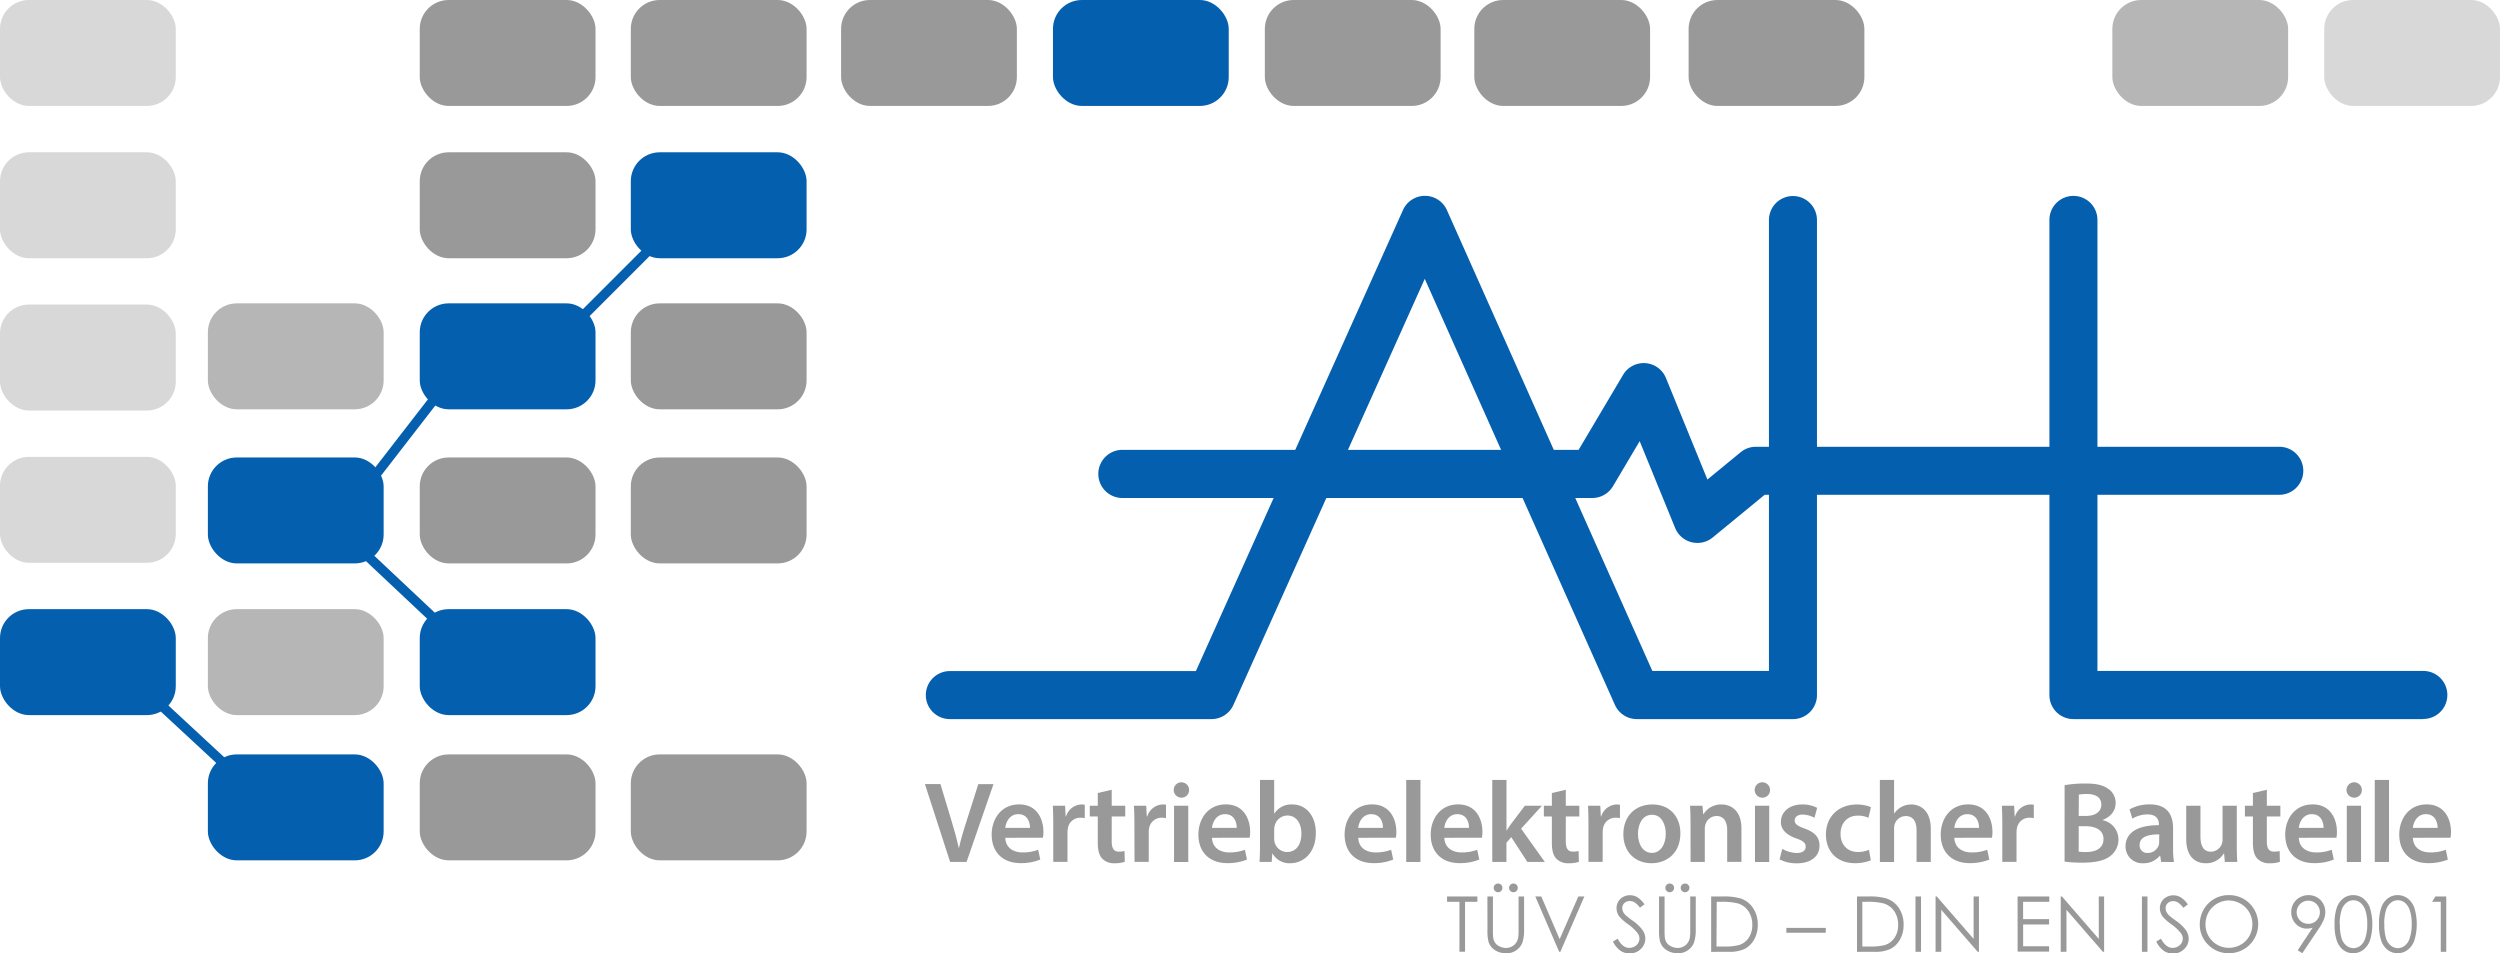 <svg xmlns="http://www.w3.org/2000/svg" viewBox="0 0 937 357.27"><defs><style>.cls-1{fill:#055faf;}.cls-2{fill:#d8d8d8;}.cls-3{fill:#b6b6b7;}.cls-4{fill:#999;}</style></defs><title>logo</title><g id="Ebene_2" data-name="Ebene 2"><g id="Ebene_1-2" data-name="Ebene 1"><rect class="cls-1" x="236.43" y="57.08" width="65.88" height="39.71" rx="10.83"/><rect class="cls-1" x="394.65" width="65.88" height="39.71" rx="10.83"/><rect class="cls-2" width="65.88" height="39.71" rx="10.83"/><rect class="cls-2" x="871.12" width="65.88" height="39.71" rx="10.83"/><rect class="cls-2" y="57.08" width="65.88" height="39.71" rx="10.83"/><rect class="cls-2" y="114.15" width="65.88" height="39.71" rx="10.83"/><rect class="cls-2" y="171.23" width="65.88" height="39.71" rx="10.83"/><rect class="cls-3" x="77.91" y="228.31" width="65.88" height="39.71" rx="10.83"/><rect class="cls-4" x="157.32" y="282.75" width="65.88" height="39.71" rx="10.83"/><rect class="cls-4" x="157.32" y="171.46" width="65.88" height="39.71" rx="10.83"/><rect class="cls-4" x="157.32" y="57.08" width="65.88" height="39.71" rx="10.83"/><rect class="cls-4" x="157.32" width="65.88" height="39.71" rx="10.83"/><rect class="cls-4" x="236.43" width="65.88" height="39.71" rx="10.83"/><rect class="cls-4" x="315.24" width="65.88" height="39.71" rx="10.83"/><rect class="cls-4" x="474.06" width="65.88" height="39.71" rx="10.83"/><rect class="cls-4" x="552.57" width="65.88" height="39.71" rx="10.83"/><rect class="cls-4" x="632.89" width="65.88" height="39.71" rx="10.83"/><rect class="cls-4" x="236.43" y="113.7" width="65.88" height="39.71" rx="10.83"/><rect class="cls-4" x="236.43" y="171.46" width="65.88" height="39.71" rx="10.83"/><rect class="cls-4" x="236.43" y="282.75" width="65.88" height="39.71" rx="10.83"/><rect class="cls-3" x="77.91" y="113.7" width="65.88" height="39.71" rx="10.83"/><rect class="cls-3" x="791.71" width="65.88" height="39.71" rx="10.83"/><rect class="cls-1" x="157.32" y="113.7" width="65.88" height="39.71" rx="10.83"/><rect class="cls-1" x="77.91" y="171.46" width="65.88" height="39.71" rx="10.83"/><rect class="cls-1" x="157.32" y="228.31" width="65.88" height="39.71" rx="10.83"/><rect class="cls-1" x="77.91" y="282.75" width="65.88" height="39.71" rx="10.83"/><rect class="cls-1" y="228.31" width="65.88" height="39.71" rx="10.83"/><rect class="cls-1" x="206.88" y="105.88" width="44.67" height="3.61" transform="translate(-9.01 193.62) rotate(-45)"/><rect class="cls-1" x="132.93" y="161.98" width="37.65" height="3.61" transform="translate(-70.65 183.53) rotate(-52.26)"/><rect class="cls-1" x="150.7" y="201.23" width="3.61" height="42.13" transform="translate(-113.89 181) rotate(-46.74)"/><rect class="cls-1" x="72.64" y="252.12" width="3.61" height="50.45" transform="translate(-179.57 143.42) rotate(-47.17)"/><path class="cls-1" d="M672,269.52h-58.5a9,9,0,0,1-8.24-5.35L534,104.51,462.29,264.19a9,9,0,0,1-8.23,5.33H356a9,9,0,0,1,0-18h92.22L525.84,78.72a9,9,0,0,1,8.23-5.32h0a9,9,0,0,1,8.23,5.35l77,172.72H663v-169a9,9,0,0,1,18,0V260.49A9,9,0,0,1,672,269.52Z"/><path class="cls-1" d="M908.27,269.52H777.12a9,9,0,0,1-9-9V82.42a9,9,0,0,1,18,0V251.47H908.27a9,9,0,1,1,0,18Z"/><path class="cls-1" d="M636.2,203.49a9.22,9.22,0,0,1-2.21-.27,9,9,0,0,1-6.15-5.34l-13.29-32.53-10,16.87a9,9,0,0,1-7.77,4.43H420.67a9,9,0,0,1,0-18.05h171l16.63-28.06a9,9,0,0,1,16.12,1.19l15.52,38,12.51-10.28a9,9,0,0,1,5.73-2H854.28a9,9,0,0,1,0,18H661.39l-19.47,16A9,9,0,0,1,636.2,203.49Z"/><path class="cls-4" d="M356.11,323.06l-9.45-29.18h5.82l4,13.27c1.12,3.68,2.1,7.1,2.85,10.63h.1c.77-3.45,1.83-7,3-10.55l4.25-13.35h5.68l-10.09,29.18Z"/><path class="cls-4" d="M376.78,314c.14,3.82,3.1,5.49,6.51,5.49a16,16,0,0,0,5.81-1l.79,3.67a19.12,19.12,0,0,1-7.36,1.34c-6.84,0-10.85-4.23-10.85-10.69,0-5.82,3.53-11.32,10.31-11.32s9.08,5.63,9.08,10.25a11.26,11.26,0,0,1-.19,2.24Zm9.27-3.72c0-1.95-.83-5.13-4.4-5.13-3.28,0-4.64,3-4.88,5.13Z"/><path class="cls-4" d="M394.76,308.76c0-2.82-.06-4.89-.17-6.77h4.61l.2,4h.15a6.27,6.27,0,0,1,5.77-4.48,4.87,4.87,0,0,1,1.25.12v5a7.66,7.66,0,0,0-1.57-.15,4.69,4.69,0,0,0-4.77,4,8.94,8.94,0,0,0-.14,1.61v10.93h-5.33Z"/><path class="cls-4" d="M416.67,296v6h5.07v4h-5.07v9.3c0,2.58.69,3.89,2.73,3.89a8,8,0,0,0,2.07-.24l.1,4.06a11.88,11.88,0,0,1-3.87.55,6.17,6.17,0,0,1-4.58-1.74c-1.15-1.21-1.67-3.15-1.67-5.91V306h-3v-4h3v-4.78Z"/><path class="cls-4" d="M425.17,308.76c0-2.82-.06-4.89-.18-6.77h4.62l.19,4H430a6.28,6.28,0,0,1,5.77-4.48,4.82,4.82,0,0,1,1.25.12v5a7.56,7.56,0,0,0-1.56-.15,4.7,4.7,0,0,0-4.78,4,9,9,0,0,0-.13,1.61v10.93h-5.33Z"/><path class="cls-4" d="M445.67,296.09a2.82,2.82,0,0,1-3,2.87,2.88,2.88,0,1,1,3-2.87Zm-5.64,27V302h5.33v21.07Z"/><path class="cls-4" d="M454.26,314c.14,3.82,3.1,5.49,6.51,5.49a16,16,0,0,0,5.81-1l.79,3.67a19.12,19.12,0,0,1-7.36,1.34c-6.84,0-10.85-4.23-10.85-10.69,0-5.82,3.53-11.32,10.31-11.32s9.08,5.63,9.08,10.25a11.26,11.26,0,0,1-.19,2.24Zm9.27-3.72c0-1.95-.83-5.13-4.4-5.13-3.28,0-4.64,3-4.88,5.13Z"/><path class="cls-4" d="M472.07,323.06c.09-1.42.17-3.75.17-5.91V292.32h5.32v12.57h.09a7.55,7.55,0,0,1,6.73-3.38c5.14,0,8.82,4.26,8.79,10.68,0,7.58-4.8,11.35-9.58,11.35a7.22,7.22,0,0,1-6.64-3.65h-.09l-.24,3.17Zm5.49-8.72a5.66,5.66,0,0,0,.14,1.26,4.87,4.87,0,0,0,4.7,3.73c3.34,0,5.36-2.66,5.36-6.92,0-3.7-1.79-6.76-5.3-6.76a5,5,0,0,0-4.72,3.9,5.84,5.84,0,0,0-.18,1.38Z"/><path class="cls-4" d="M509.07,314c.14,3.82,3.09,5.49,6.5,5.49a16.1,16.1,0,0,0,5.82-1l.79,3.67a19.21,19.21,0,0,1-7.37,1.34c-6.84,0-10.85-4.23-10.85-10.69,0-5.82,3.53-11.32,10.31-11.32s9.08,5.63,9.08,10.25a11.26,11.26,0,0,1-.19,2.24Zm9.26-3.72c0-1.95-.82-5.13-4.39-5.13-3.28,0-4.65,3-4.88,5.13Z"/><path class="cls-4" d="M527.05,292.32h5.33v30.74h-5.33Z"/><path class="cls-4" d="M541.33,314c.14,3.82,3.1,5.49,6.5,5.49a16.06,16.06,0,0,0,5.82-1l.79,3.67a19.12,19.12,0,0,1-7.36,1.34c-6.85,0-10.85-4.23-10.85-10.69,0-5.82,3.52-11.32,10.3-11.32s9.08,5.63,9.08,10.25a10.54,10.54,0,0,1-.19,2.24Zm9.26-3.72c0-1.95-.82-5.13-4.39-5.13-3.28,0-4.64,3-4.88,5.13Z"/><path class="cls-4" d="M564.63,311.23h.09c.5-.83,1.11-1.72,1.66-2.47l5.14-6.77h6.4l-7.81,8.6L579,323.06h-6.54l-6.05-9.31-1.8,2.13v7.18H559.3V292.32h5.33Z"/><path class="cls-4" d="M586.86,296v6h5.07v4h-5.07v9.3c0,2.58.68,3.89,2.72,3.89a7.9,7.9,0,0,0,2.07-.24l.11,4.06a12,12,0,0,1-3.88.55,6.17,6.17,0,0,1-4.58-1.74c-1.14-1.21-1.66-3.15-1.66-5.91V306h-3v-4h3v-4.78Z"/><path class="cls-4" d="M595.35,308.76c0-2.82-.06-4.89-.17-6.77h4.61l.2,4h.15a6.27,6.27,0,0,1,5.77-4.48,4.87,4.87,0,0,1,1.25.12v5a7.63,7.63,0,0,0-1.56-.15,4.7,4.7,0,0,0-4.78,4,8.94,8.94,0,0,0-.14,1.61v10.93h-5.33Z"/><path class="cls-4" d="M629.81,312.32c0,7.74-5.44,11.22-10.83,11.22-6,0-10.55-4.1-10.55-10.86,0-6.91,4.55-11.17,10.91-11.17S629.81,305.93,629.81,312.32Zm-15.9.23c0,4.05,2,7.12,5.24,7.12,3.06,0,5.18-2.95,5.18-7.19,0-3.32-1.47-7.1-5.15-7.1S613.91,309,613.91,312.55Z"/><path class="cls-4" d="M633.61,308.25c0-2.43-.08-4.44-.18-6.26h4.66l.26,3.16h.13a7.67,7.67,0,0,1,6.71-3.64c3.68,0,7.5,2.37,7.5,9v12.52h-5.34V311.17c0-3-1.11-5.33-4-5.33a4.41,4.41,0,0,0-4.14,3.13,5.1,5.1,0,0,0-.25,1.69v12.4h-5.33Z"/><path class="cls-4" d="M663.41,296.09a2.82,2.82,0,0,1-3,2.87,2.88,2.88,0,1,1,3-2.87Zm-5.64,27V302h5.33v21.07Z"/><path class="cls-4" d="M668,318.16a11.68,11.68,0,0,0,5.38,1.54c2.34,0,3.39-1,3.39-2.37s-.87-2.15-3.46-3.07c-4.13-1.41-5.84-3.66-5.83-6.15,0-3.71,3.08-6.6,8-6.6a12.09,12.09,0,0,1,5.59,1.26l-1,3.74a9.64,9.64,0,0,0-4.46-1.21c-1.9,0-2.95.93-2.95,2.23s1,2,3.68,3c3.83,1.36,5.6,3.32,5.62,6.42,0,3.84-3,6.62-8.56,6.62a13.59,13.59,0,0,1-6.42-1.48Z"/><path class="cls-4" d="M701.18,322.43a15.18,15.18,0,0,1-5.95,1.09c-6.61,0-10.87-4.24-10.87-10.78,0-6.31,4.31-11.22,11.73-11.22a13.8,13.8,0,0,1,5.14,1l-.94,4a9,9,0,0,0-4-.82c-4.07,0-6.48,3-6.46,6.83,0,4.32,2.84,6.8,6.48,6.8a10.34,10.34,0,0,0,4.18-.83Z"/><path class="cls-4" d="M704.57,292.32h5.33v12.54H710a7.64,7.64,0,0,1,6.29-3.35c3.58,0,7.37,2.38,7.37,9.14v12.41h-5.33V311.24c0-3.06-1.11-5.38-4.05-5.38a4.4,4.4,0,0,0-4.14,3,4.49,4.49,0,0,0-.23,1.6v12.61h-5.33Z"/><path class="cls-4" d="M732.48,314c.14,3.82,3.1,5.49,6.51,5.49a16.1,16.1,0,0,0,5.82-1l.79,3.67a19.21,19.21,0,0,1-7.37,1.34c-6.84,0-10.85-4.23-10.85-10.69,0-5.82,3.53-11.32,10.31-11.32s9.08,5.63,9.08,10.25a11.26,11.26,0,0,1-.19,2.24Zm9.27-3.72c0-1.95-.83-5.13-4.4-5.13-3.27,0-4.64,3-4.87,5.13Z"/><path class="cls-4" d="M750.46,308.76c0-2.82-.06-4.89-.17-6.77h4.61l.2,4h.15a6.27,6.27,0,0,1,5.77-4.48,4.87,4.87,0,0,1,1.25.12v5a7.63,7.63,0,0,0-1.56-.15,4.7,4.7,0,0,0-4.78,4,8.94,8.94,0,0,0-.14,1.61v10.93h-5.33Z"/><path class="cls-4" d="M773.81,294.28a45.32,45.32,0,0,1,7.78-.62c3.91,0,6.36.5,8.35,1.85a6.23,6.23,0,0,1,3,5.49c0,2.68-1.68,5.13-4.86,6.29v.11a7.38,7.38,0,0,1,5.91,7.23,7.68,7.68,0,0,1-2.79,6c-2.08,1.8-5.5,2.7-10.85,2.7a50.83,50.83,0,0,1-6.55-.39Zm5.29,11.53h2.73c3.69,0,5.75-1.74,5.75-4.21,0-2.74-2.08-4-5.43-4a15,15,0,0,0-3,.23Zm0,13.38a16.47,16.47,0,0,0,2.82.15c3.41,0,6.47-1.28,6.47-4.88,0-3.39-3-4.78-6.64-4.79H779.1Z"/><path class="cls-4" d="M810,323.06l-.37-2.34h-.13a7.71,7.71,0,0,1-6.21,2.82,6.25,6.25,0,0,1-6.64-6.27c0-5.32,4.73-8,12.5-8v-.35c0-1.38-.55-3.69-4.28-3.67a11.24,11.24,0,0,0-5.67,1.57l-1.06-3.46a15.27,15.27,0,0,1,7.64-1.87c6.76,0,8.69,4.26,8.69,8.89V318a31.78,31.78,0,0,0,.33,5.07Zm-.71-10.32c-3.76-.05-7.36.74-7.36,3.95a2.81,2.81,0,0,0,3,3,4.34,4.34,0,0,0,4.17-2.92,3.85,3.85,0,0,0,.15-1.16Z"/><path class="cls-4" d="M838.35,316.75c0,2.5.07,4.6.17,6.31h-4.66l-.26-3.18h-.12a7.66,7.66,0,0,1-6.75,3.66c-3.84,0-7.34-2.31-7.34-9.19V302h5.34v11.46c0,3.5,1.1,5.75,3.93,5.75a4.42,4.42,0,0,0,4.06-2.85,4.59,4.59,0,0,0,.29-1.65V302h5.34Z"/><path class="cls-4" d="M849.61,296v6h5.07v4h-5.07v9.3c0,2.58.69,3.89,2.73,3.89a8,8,0,0,0,2.07-.24l.1,4.06a11.9,11.9,0,0,1-3.88.55,6.16,6.16,0,0,1-4.57-1.74c-1.15-1.21-1.67-3.15-1.67-5.91V306h-3v-4h3v-4.78Z"/><path class="cls-4" d="M861.6,314c.14,3.82,3.1,5.49,6.51,5.49a16,16,0,0,0,5.81-1l.79,3.67a19.12,19.12,0,0,1-7.36,1.34c-6.85,0-10.85-4.23-10.85-10.69,0-5.82,3.53-11.32,10.3-11.32s9.08,5.63,9.08,10.25a11.44,11.44,0,0,1-.18,2.24Zm9.27-3.72c0-1.95-.83-5.13-4.4-5.13-3.28,0-4.64,3-4.88,5.13Z"/><path class="cls-4" d="M885.23,296.09a2.83,2.83,0,0,1-3,2.87,2.88,2.88,0,1,1,3-2.87Zm-5.65,27V302h5.34v21.07Z"/><path class="cls-4" d="M890.06,292.32h5.34v30.74h-5.34Z"/><path class="cls-4" d="M904.34,314c.14,3.82,3.1,5.49,6.51,5.49a16.14,16.14,0,0,0,5.82-1l.78,3.67a19.12,19.12,0,0,1-7.36,1.34c-6.84,0-10.85-4.23-10.85-10.69,0-5.82,3.53-11.32,10.3-11.32s9.09,5.63,9.09,10.25a11.26,11.26,0,0,1-.19,2.24Zm9.27-3.72c0-1.95-.83-5.13-4.4-5.13-3.28,0-4.64,3-4.88,5.13Z"/><path class="cls-4" d="M542.36,338v-2h11.36v2H549.1v18.71H547V338Z"/><path class="cls-4" d="M557.48,336h2.07v12.52a24.39,24.39,0,0,0,.09,2.78,4.5,4.5,0,0,0,.72,2.05,4.17,4.17,0,0,0,1.73,1.38,5.3,5.3,0,0,0,2.35.56,4.69,4.69,0,0,0,2-.44,4.51,4.51,0,0,0,1.58-1.21,5,5,0,0,0,.93-1.88,15.52,15.52,0,0,0,.21-3.24V336h2.07v12.52a15.27,15.27,0,0,1-.54,4.49,6.11,6.11,0,0,1-2.17,3,6.2,6.2,0,0,1-3.94,1.27,7.59,7.59,0,0,1-4.3-1.19,5.74,5.74,0,0,1-2.4-3.18,17,17,0,0,1-.38-4.37Zm4-4.86a1.6,1.6,0,0,1,1.16.48,1.58,1.58,0,0,1,.47,1.15,1.62,1.62,0,0,1-1.63,1.64,1.64,1.64,0,0,1-1.64-1.64,1.55,1.55,0,0,1,.48-1.15A1.59,1.59,0,0,1,561.47,331.15Zm5.75,0a1.59,1.59,0,0,1,1.16.48,1.55,1.55,0,0,1,.48,1.15,1.64,1.64,0,0,1-1.64,1.64,1.55,1.55,0,0,1-1.15-.48,1.59,1.59,0,0,1-.48-1.16,1.64,1.64,0,0,1,1.63-1.63Z"/><path class="cls-4" d="M575.43,336h2.25l6.88,16,7-16h2.26l-9,20.74h-.45Z"/><path class="cls-4" d="M604.52,352.89l1.77-1.06q1.86,3.44,4.3,3.43a4.1,4.1,0,0,0,2-.49,3.43,3.43,0,0,0,1.39-1.3,3.38,3.38,0,0,0,.48-1.74,3.49,3.49,0,0,0-.7-2,16.85,16.85,0,0,0-3.56-3.33,18.32,18.32,0,0,1-3.23-2.83,5.21,5.21,0,0,1-1.09-3.18,4.8,4.8,0,0,1,.64-2.46,4.63,4.63,0,0,1,1.83-1.76,5.23,5.23,0,0,1,2.56-.64,5.38,5.38,0,0,1,2.74.73,9.32,9.32,0,0,1,2.7,2.67l-1.69,1.28a8,8,0,0,0-2-2,3.32,3.32,0,0,0-1.79-.5,2.85,2.85,0,0,0-2.05.76,2.48,2.48,0,0,0-.8,1.88,3.15,3.15,0,0,0,.28,1.31,4.91,4.91,0,0,0,1,1.38c.27.26,1.16,1,2.68,2.07a15.36,15.36,0,0,1,3.69,3.54,5.72,5.72,0,0,1,1,3.12,5.3,5.3,0,0,1-1.71,3.92,5.75,5.75,0,0,1-4.17,1.66,6.09,6.09,0,0,1-3.42-1A9.22,9.22,0,0,1,604.52,352.89Z"/><path class="cls-4" d="M621.81,336h2.07v12.52a24.39,24.39,0,0,0,.09,2.78,4.5,4.5,0,0,0,.72,2.05,4.17,4.17,0,0,0,1.73,1.38,5.34,5.34,0,0,0,2.36.56,4.68,4.68,0,0,0,2-.44,4.42,4.42,0,0,0,1.58-1.21,5,5,0,0,0,.93-1.88,15.52,15.52,0,0,0,.21-3.24V336h2.07v12.52A15.27,15.27,0,0,1,635,353a6,6,0,0,1-2.17,3,6.2,6.2,0,0,1-3.94,1.27,7.61,7.61,0,0,1-4.3-1.19,5.83,5.83,0,0,1-2.4-3.18,17,17,0,0,1-.38-4.37Zm4-4.86a1.59,1.59,0,0,1,1.16.48,1.55,1.55,0,0,1,.48,1.15,1.64,1.64,0,0,1-1.64,1.64,1.62,1.62,0,0,1-1.63-1.64,1.58,1.58,0,0,1,.47-1.15A1.6,1.6,0,0,1,625.8,331.15Zm5.75,0a1.59,1.59,0,0,1,1.16.48,1.55,1.55,0,0,1,.48,1.15,1.64,1.64,0,0,1-1.64,1.64,1.56,1.56,0,0,1-1.15-.48,1.59,1.59,0,0,1-.48-1.16,1.55,1.55,0,0,1,.48-1.15A1.56,1.56,0,0,1,631.55,331.15Z"/><path class="cls-4" d="M641.34,356.75V336h4.3a21.94,21.94,0,0,1,6.76.75,9,9,0,0,1,4.71,3.66,11.13,11.13,0,0,1,1.7,6.22,11,11,0,0,1-1.34,5.49,8.64,8.64,0,0,1-3.5,3.49,13.08,13.08,0,0,1-6,1.13Zm2-2h2.4a22.27,22.27,0,0,0,6-.53,6.88,6.88,0,0,0,3.68-2.74,8.47,8.47,0,0,0,1.34-4.84,8.87,8.87,0,0,0-1.45-5.13,7.34,7.34,0,0,0-4-2.92,24.6,24.6,0,0,0-6.41-.59h-1.47Z"/><path class="cls-4" d="M669.52,347.77H684.3v1.82H669.52Z"/><path class="cls-4" d="M696,356.75V336h4.3a21.82,21.82,0,0,1,6.75.75,9,9,0,0,1,4.72,3.66,11.13,11.13,0,0,1,1.7,6.22,10.9,10.9,0,0,1-1.35,5.49,8.56,8.56,0,0,1-3.49,3.49,13.05,13.05,0,0,1-6,1.13Zm2-2h2.4a22.27,22.27,0,0,0,6-.53,6.88,6.88,0,0,0,3.68-2.74,8.4,8.4,0,0,0,1.34-4.84,8.87,8.87,0,0,0-1.45-5.13,7.34,7.34,0,0,0-4.05-2.92,24.69,24.69,0,0,0-6.42-.59H698Z"/><path class="cls-4" d="M717.92,336H720v20.74h-2.07Z"/><path class="cls-4" d="M725.45,356.75V336h.45l13.81,15.9V336h2v20.74h-.47L727.59,341v15.71Z"/><path class="cls-4" d="M756.19,336h11.89v2h-9.82v6.5H768v2h-9.73v8.15H768v2h-11.8Z"/><path class="cls-4" d="M772.36,356.75V336h.46l13.8,15.9V336h2v20.74h-.46L774.51,341v15.71Z"/><path class="cls-4" d="M802.8,336h2.07v20.74H802.8Z"/><path class="cls-4" d="M808.17,352.89l1.76-1.06q1.88,3.44,4.3,3.43a4,4,0,0,0,2-.49,3.4,3.4,0,0,0,1.88-3,3.49,3.49,0,0,0-.7-2,16.85,16.85,0,0,0-3.56-3.33,18.32,18.32,0,0,1-3.23-2.83,5.22,5.22,0,0,1-1.1-3.18,4.71,4.71,0,0,1,2.48-4.22,5.23,5.23,0,0,1,2.56-.64,5.38,5.38,0,0,1,2.74.73,9.32,9.32,0,0,1,2.7,2.67l-1.69,1.28a8,8,0,0,0-2-2,3.35,3.35,0,0,0-1.8-.5,2.9,2.9,0,0,0-2.05.76,2.51,2.51,0,0,0-.79,1.88,3.15,3.15,0,0,0,.28,1.31,4.91,4.91,0,0,0,1,1.38c.27.26,1.16,1,2.68,2.07a15.36,15.36,0,0,1,3.69,3.54,5.72,5.72,0,0,1,1,3.12,5.3,5.3,0,0,1-1.71,3.92,5.75,5.75,0,0,1-4.17,1.66,6.09,6.09,0,0,1-3.42-1A9.22,9.22,0,0,1,808.17,352.89Z"/><path class="cls-4" d="M835.27,335.49a10.76,10.76,0,0,1,7.88,3.14,10.9,10.9,0,0,1-7.71,18.64,10.63,10.63,0,0,1-7.79-3.15,10.39,10.39,0,0,1-3.17-7.65,11.09,11.09,0,0,1,1.44-5.54,10.65,10.65,0,0,1,9.35-5.44Zm.09,2a8.84,8.84,0,0,0-7.59,4.43,9,9,0,0,0-1.15,4.53,8.72,8.72,0,0,0,8.74,8.79,8.88,8.88,0,0,0,4.47-1.17,8.36,8.36,0,0,0,3.2-3.21,9,9,0,0,0,1.16-4.51A8.76,8.76,0,0,0,843,341.9a8.51,8.51,0,0,0-3.24-3.2A8.84,8.84,0,0,0,835.36,337.51Z"/><path class="cls-4" d="M862.89,357.27l-1.71-1.1,5.61-8.49a6.66,6.66,0,0,1-2.11.37,5.62,5.62,0,0,1-4.2-1.78,6.07,6.07,0,0,1-1.72-4.39,6.27,6.27,0,0,1,.83-3.23,6.07,6.07,0,0,1,2.36-2.3,6.61,6.61,0,0,1,3.28-.86,6.27,6.27,0,0,1,3.18.83,6,6,0,0,1,2.29,2.33,6.37,6.37,0,0,1,.83,3.18,7.88,7.88,0,0,1-.51,2.69,17.22,17.22,0,0,1-1.84,3.38Zm2.26-11a4.35,4.35,0,1,0-3.08-1.27A4.21,4.21,0,0,0,865.15,346.23Z"/><path class="cls-4" d="M875,346.39a18,18,0,0,1,.88-6.35,7.33,7.33,0,0,1,2.49-3.39,6,6,0,0,1,3.6-1.16,6.19,6.19,0,0,1,3.65,1.16,7.8,7.8,0,0,1,2.59,3.49,21,21,0,0,1,0,12.47,7.77,7.77,0,0,1-2.59,3.49,6.18,6.18,0,0,1-3.66,1.17,6,6,0,0,1-3.59-1.14,7.37,7.37,0,0,1-2.48-3.4A17.77,17.77,0,0,1,875,346.39Zm2,0a17.07,17.07,0,0,0,.63,5.32,5.56,5.56,0,0,0,1.85,2.73,4.23,4.23,0,0,0,2.6.93,4.17,4.17,0,0,0,2.58-.91,5.7,5.7,0,0,0,1.82-2.73,16.46,16.46,0,0,0,.77-5.34,16,16,0,0,0-.69-5.13,6,6,0,0,0-1.91-2.92,4.09,4.09,0,0,0-5.17,0,5.68,5.68,0,0,0-1.84,2.73A16.68,16.68,0,0,0,876.92,346.42Z"/><path class="cls-4" d="M891.66,346.39a18,18,0,0,1,.88-6.35,7.27,7.27,0,0,1,2.49-3.39,6,6,0,0,1,3.59-1.16,6.17,6.17,0,0,1,3.65,1.16,7.66,7.66,0,0,1,2.59,3.49,21,21,0,0,1,0,12.47,7.68,7.68,0,0,1-2.58,3.49,6.19,6.19,0,0,1-3.67,1.17,6,6,0,0,1-3.58-1.14,7.45,7.45,0,0,1-2.49-3.4A17.8,17.8,0,0,1,891.66,346.39Zm2,0a17.43,17.43,0,0,0,.62,5.32,5.64,5.64,0,0,0,1.86,2.73,4.09,4.09,0,0,0,5.17,0,5.56,5.56,0,0,0,1.82-2.73,16.18,16.18,0,0,0,.78-5.34,15.71,15.71,0,0,0-.7-5.13,5.9,5.9,0,0,0-1.91-2.92,4.08,4.08,0,0,0-5.16,0,5.7,5.7,0,0,0-1.85,2.73A17,17,0,0,0,893.62,346.42Z"/><path class="cls-4" d="M912.78,336h4.08v20.74H914.8V338h-3.26Z"/></g></g></svg>